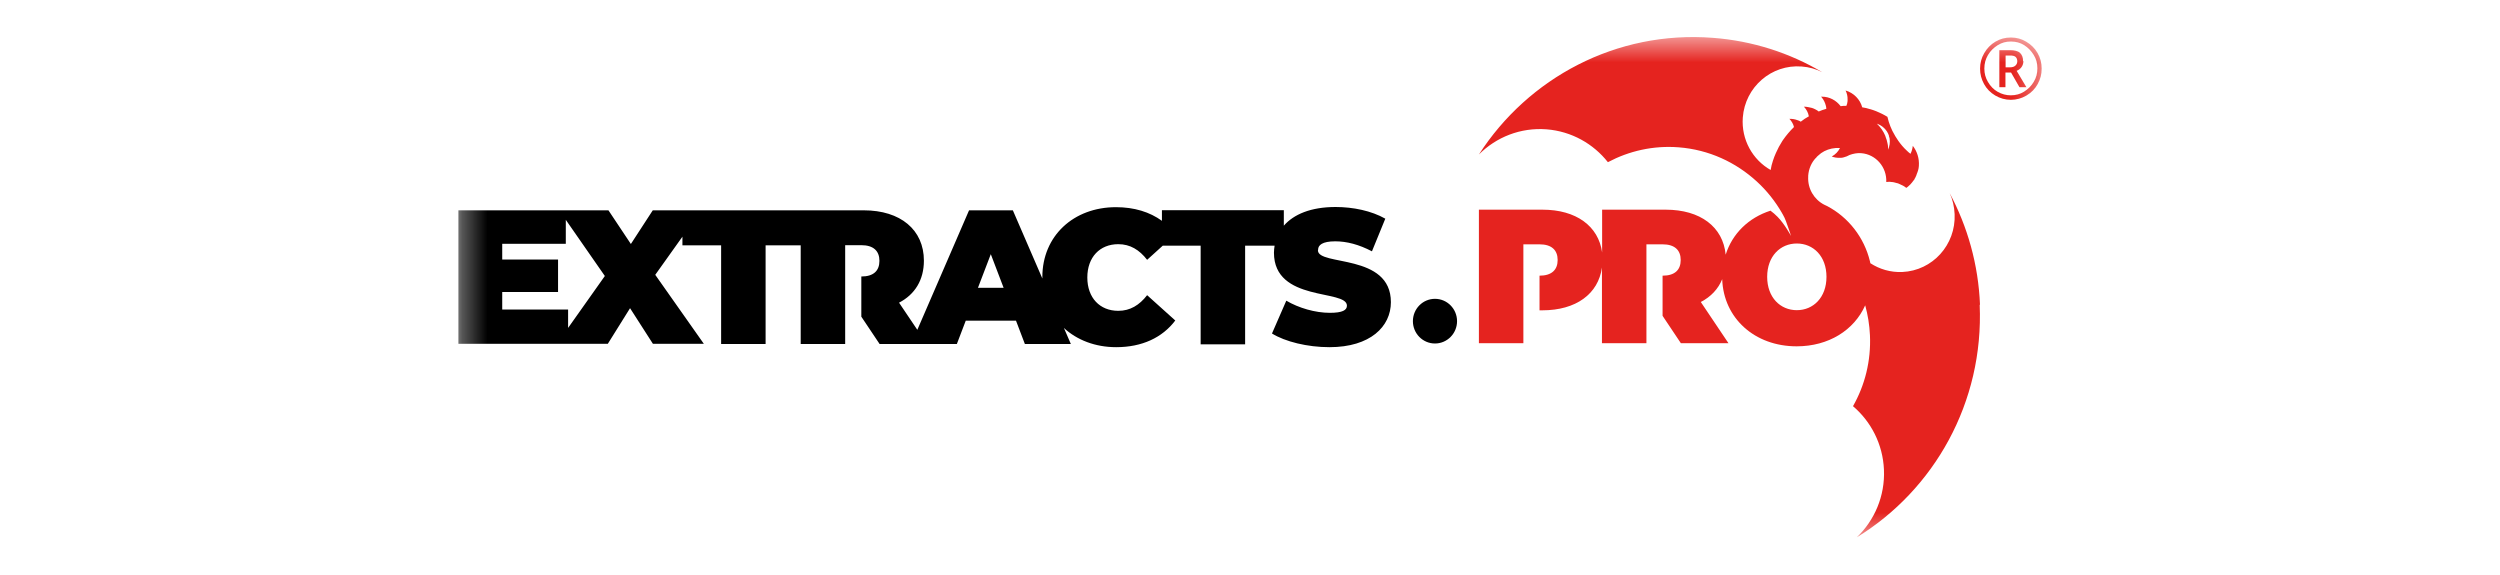 <svg width="100" height="23" viewBox="0 0 100 23" fill="none" xmlns="http://www.w3.org/2000/svg">
<mask id="mask0_4244_1047" style="mask-type:luminance" maskUnits="userSpaceOnUse" x="18" y="1" width="64" height="21">
<path d="M81.669 1.5H18.336V21.5H81.669V1.5Z" fill="white"/>
</mask>
<g mask="url(#mask0_4244_1047)">
<path d="M52.724 9.987C52.724 9.807 52.889 9.653 53.409 9.653C53.87 9.653 54.358 9.78 54.878 10.053L55.412 8.747C54.859 8.433 54.127 8.28 53.422 8.28C52.434 8.28 51.749 8.573 51.353 9.027V8.407H46.477V8.833C45.99 8.48 45.371 8.287 44.639 8.287C42.939 8.287 41.694 9.44 41.694 11.08C41.694 11.1 41.694 11.12 41.694 11.14L40.514 8.413H38.762L36.693 13.193L35.962 12.107C36.594 11.78 36.956 11.2 36.956 10.427C36.956 9.193 36.021 8.413 34.551 8.413H26.111L25.235 9.76L24.338 8.413H18.336V13.753H24.312L25.202 12.327L26.117 13.753H28.154L26.21 10.993L27.297 9.467V9.813H28.845V13.76H30.624V9.813H32.028V13.76H33.807V9.807H34.453C34.94 9.807 35.177 10.04 35.177 10.433C35.177 10.827 34.947 11.06 34.453 11.06V12.667L35.184 13.76H38.274L38.63 12.827H40.64L40.995 13.76H42.834L42.557 13.12C43.078 13.6 43.809 13.887 44.646 13.887C45.68 13.887 46.491 13.507 47.011 12.82L45.885 11.807C45.575 12.207 45.206 12.433 44.731 12.433C43.993 12.433 43.493 11.913 43.493 11.1C43.493 10.287 43.993 9.767 44.731 9.767C45.206 9.767 45.575 9.993 45.885 10.393L46.51 9.827H48.026V13.773H49.805V9.827H50.984C50.971 9.92 50.958 10.013 50.958 10.107C50.958 12.1 53.877 11.56 53.877 12.227C53.877 12.407 53.699 12.513 53.192 12.513C52.612 12.513 51.946 12.32 51.452 12.027L50.879 13.34C51.406 13.667 52.296 13.887 53.178 13.887C54.813 13.887 55.636 13.06 55.636 12.087C55.636 10.12 52.717 10.653 52.717 10.013L52.724 9.987ZM22.724 13.113V12.38H20.089V11.68H22.322V10.38H20.089V9.753H22.632V8.793L24.194 11.04L22.731 13.107L22.724 13.113ZM39.118 11.513L39.632 10.167L40.145 11.513H39.118Z" fill="black"/>
<path d="M57.399 13.74C57.886 13.74 58.282 13.34 58.282 12.847C58.282 12.353 57.886 11.953 57.399 11.953C56.911 11.953 56.516 12.353 56.516 12.847C56.516 13.34 56.911 13.74 57.399 13.74Z" fill="black"/>
<path d="M79.2 12.193C79.134 10.573 78.699 9.06 77.988 7.727C78.106 7.98 78.172 8.267 78.185 8.567C78.238 9.793 77.302 10.827 76.09 10.88C75.622 10.9 75.18 10.767 74.812 10.527C74.812 10.5 74.805 10.48 74.798 10.453C74.568 9.5 73.936 8.687 73.079 8.24C73.046 8.227 73.006 8.207 72.967 8.187C72.565 7.98 72.301 7.547 72.328 7.067C72.328 7.053 72.328 7.04 72.328 7.027C72.348 6.753 72.459 6.5 72.631 6.32H72.637C72.664 6.28 72.69 6.253 72.723 6.227C72.763 6.193 72.802 6.16 72.842 6.127C72.881 6.1 72.927 6.073 72.973 6.047C73.158 5.953 73.369 5.907 73.593 5.92C73.593 5.92 73.595 5.92 73.599 5.92C73.527 6.067 73.415 6.18 73.27 6.26C73.369 6.3 73.468 6.313 73.573 6.313C73.632 6.313 73.692 6.313 73.751 6.293C73.836 6.273 73.909 6.24 73.981 6.2C74.126 6.147 74.285 6.113 74.449 6.127C75.036 6.173 75.477 6.687 75.451 7.28C75.517 7.273 75.589 7.267 75.655 7.28C75.721 7.28 75.793 7.3 75.859 7.32C75.906 7.327 75.938 7.34 75.978 7.36C76.077 7.4 76.169 7.447 76.248 7.513C76.248 7.513 76.248 7.513 76.255 7.513C76.294 7.487 76.327 7.46 76.36 7.427C76.393 7.4 76.426 7.367 76.452 7.333C76.466 7.32 76.479 7.307 76.486 7.293C76.498 7.273 76.518 7.253 76.531 7.233C76.545 7.22 76.551 7.213 76.558 7.2C76.571 7.187 76.584 7.167 76.584 7.153C76.604 7.127 76.611 7.107 76.624 7.08C76.637 7.053 76.65 7.02 76.663 6.993V6.98C76.709 6.873 76.749 6.76 76.755 6.633C76.775 6.333 76.683 6.053 76.512 5.833C76.498 5.947 76.472 6.053 76.419 6.153C76.367 6.113 76.32 6.073 76.274 6.027C76.143 5.907 76.031 5.773 75.932 5.633C75.892 5.573 75.846 5.507 75.807 5.44C75.8 5.433 75.8 5.42 75.793 5.413C75.655 5.187 75.556 4.933 75.497 4.673C75.425 4.633 75.352 4.587 75.28 4.553C75.135 4.48 74.97 4.413 74.812 4.367C74.812 4.367 74.81 4.367 74.805 4.367C74.7 4.333 74.594 4.307 74.489 4.293C74.403 3.973 74.146 3.713 73.823 3.62C73.876 3.727 73.909 3.853 73.903 3.98C73.903 3.987 73.903 3.993 73.903 4V4.04C73.896 4.107 73.883 4.173 73.856 4.233C73.777 4.233 73.698 4.233 73.626 4.247C73.448 4.013 73.178 3.867 72.881 3.867C72.868 3.867 72.855 3.867 72.842 3.867C72.848 3.867 72.855 3.88 72.861 3.887C72.947 3.987 73.006 4.107 73.039 4.247C73.046 4.287 73.053 4.32 73.053 4.353C72.947 4.38 72.842 4.42 72.749 4.46C72.71 4.427 72.664 4.4 72.611 4.373C72.525 4.327 72.433 4.3 72.341 4.287C72.281 4.273 72.216 4.267 72.156 4.267C72.255 4.373 72.328 4.5 72.354 4.653C72.242 4.713 72.13 4.787 72.031 4.867C71.992 4.84 71.945 4.82 71.899 4.807C71.794 4.767 71.695 4.753 71.576 4.753C71.656 4.84 71.721 4.94 71.754 5.06C71.754 5.067 71.754 5.08 71.754 5.087C71.596 5.24 71.451 5.413 71.32 5.6C71.313 5.613 71.3 5.627 71.293 5.64C71.194 5.793 71.109 5.953 71.036 6.12C70.99 6.22 70.951 6.327 70.918 6.427C70.878 6.547 70.845 6.673 70.826 6.8C70.107 6.393 69.646 5.587 69.712 4.7C69.804 3.48 70.858 2.567 72.064 2.66C72.361 2.68 72.637 2.76 72.888 2.887C71.596 2.12 70.107 1.633 68.513 1.513C64.651 1.213 61.126 3.12 59.156 6.18C59.848 5.487 60.817 5.093 61.864 5.173C62.866 5.253 63.736 5.753 64.316 6.487C65.159 6.04 66.128 5.813 67.149 5.893C68.361 5.987 69.435 6.493 70.272 7.26C70.674 7.627 71.016 8.06 71.287 8.533C71.287 8.547 71.3 8.553 71.306 8.567C71.306 8.567 71.306 8.573 71.313 8.58C71.359 8.66 71.405 8.753 71.438 8.847C71.537 9.107 71.643 9.44 71.643 9.44C71.643 9.44 71.385 8.96 71.102 8.673C71.01 8.58 70.911 8.493 70.819 8.427C69.943 8.707 69.29 9.347 69.027 10.187C68.921 9.073 68.012 8.387 66.628 8.387H64.085V10.1C63.94 9.04 63.044 8.387 61.7 8.387H59.156V13.727H60.935V9.773H61.581C62.068 9.773 62.306 10.007 62.306 10.4C62.306 10.793 62.068 11.027 61.581 11.027V12.413H61.693C63.037 12.413 63.933 11.76 64.078 10.7V13.727H65.857V9.773H66.503C66.99 9.773 67.228 10.007 67.228 10.4C67.228 10.793 66.997 11.027 66.503 11.027V12.633L67.234 13.727H69.138L68.032 12.08C68.433 11.873 68.73 11.56 68.888 11.167C68.941 12.727 70.186 13.853 71.866 13.853C73.145 13.853 74.166 13.207 74.608 12.213C74.713 12.593 74.779 12.993 74.798 13.407C74.845 14.44 74.594 15.413 74.12 16.247C74.838 16.86 75.313 17.76 75.358 18.787C75.405 19.847 74.976 20.82 74.271 21.493C77.362 19.6 79.358 16.1 79.187 12.187L79.2 12.193ZM75.556 5.42C75.556 5.42 75.556 5.433 75.556 5.44C75.569 5.473 75.576 5.5 75.583 5.533C75.609 5.693 75.583 5.853 75.523 5.987C75.523 5.907 75.523 5.827 75.503 5.747C75.484 5.647 75.458 5.553 75.418 5.46V5.447C75.339 5.253 75.22 5.087 75.075 4.947C75.293 5.02 75.477 5.193 75.556 5.42ZM71.873 12.407C71.214 12.407 70.687 11.9 70.687 11.073C70.687 10.247 71.214 9.74 71.873 9.74C72.532 9.74 73.059 10.247 73.059 11.073C73.059 11.9 72.532 12.407 71.873 12.407Z" fill="#E5231F"/>
<path d="M79.203 2.747C79.203 2.527 79.256 2.32 79.368 2.127C79.48 1.933 79.625 1.78 79.816 1.667C80.007 1.553 80.211 1.5 80.435 1.5C80.659 1.5 80.857 1.553 81.048 1.667C81.239 1.78 81.391 1.927 81.503 2.12C81.615 2.313 81.667 2.52 81.667 2.747C81.667 2.973 81.615 3.167 81.509 3.36C81.404 3.553 81.252 3.707 81.061 3.82C80.87 3.933 80.659 3.993 80.435 3.993C80.211 3.993 80 3.933 79.809 3.82C79.618 3.707 79.466 3.553 79.361 3.36C79.256 3.167 79.203 2.967 79.203 2.747ZM79.374 2.747C79.374 2.94 79.421 3.113 79.519 3.28C79.618 3.447 79.743 3.58 79.908 3.673C80.073 3.767 80.251 3.813 80.435 3.813C80.62 3.813 80.804 3.767 80.962 3.667C81.121 3.567 81.252 3.44 81.351 3.273C81.45 3.107 81.496 2.933 81.496 2.733C81.496 2.533 81.45 2.36 81.351 2.2C81.252 2.04 81.127 1.907 80.969 1.807C80.811 1.707 80.633 1.66 80.435 1.66C80.238 1.66 80.067 1.707 79.908 1.807C79.75 1.907 79.618 2.033 79.519 2.2C79.421 2.367 79.374 2.54 79.374 2.74V2.747ZM80.936 2.447C80.936 2.533 80.91 2.613 80.864 2.68C80.817 2.747 80.751 2.8 80.666 2.833L81.055 3.487H80.778L80.442 2.9H80.218V3.487H79.974V2.007H80.402C80.58 2.007 80.719 2.04 80.798 2.113C80.877 2.187 80.923 2.293 80.923 2.44L80.936 2.447ZM80.224 2.693H80.402C80.488 2.693 80.561 2.673 80.613 2.627C80.666 2.58 80.692 2.52 80.692 2.453C80.692 2.373 80.666 2.313 80.62 2.273C80.573 2.233 80.501 2.22 80.396 2.22H80.224V2.693Z" fill="#E5231F"/>
</g>
</svg>
